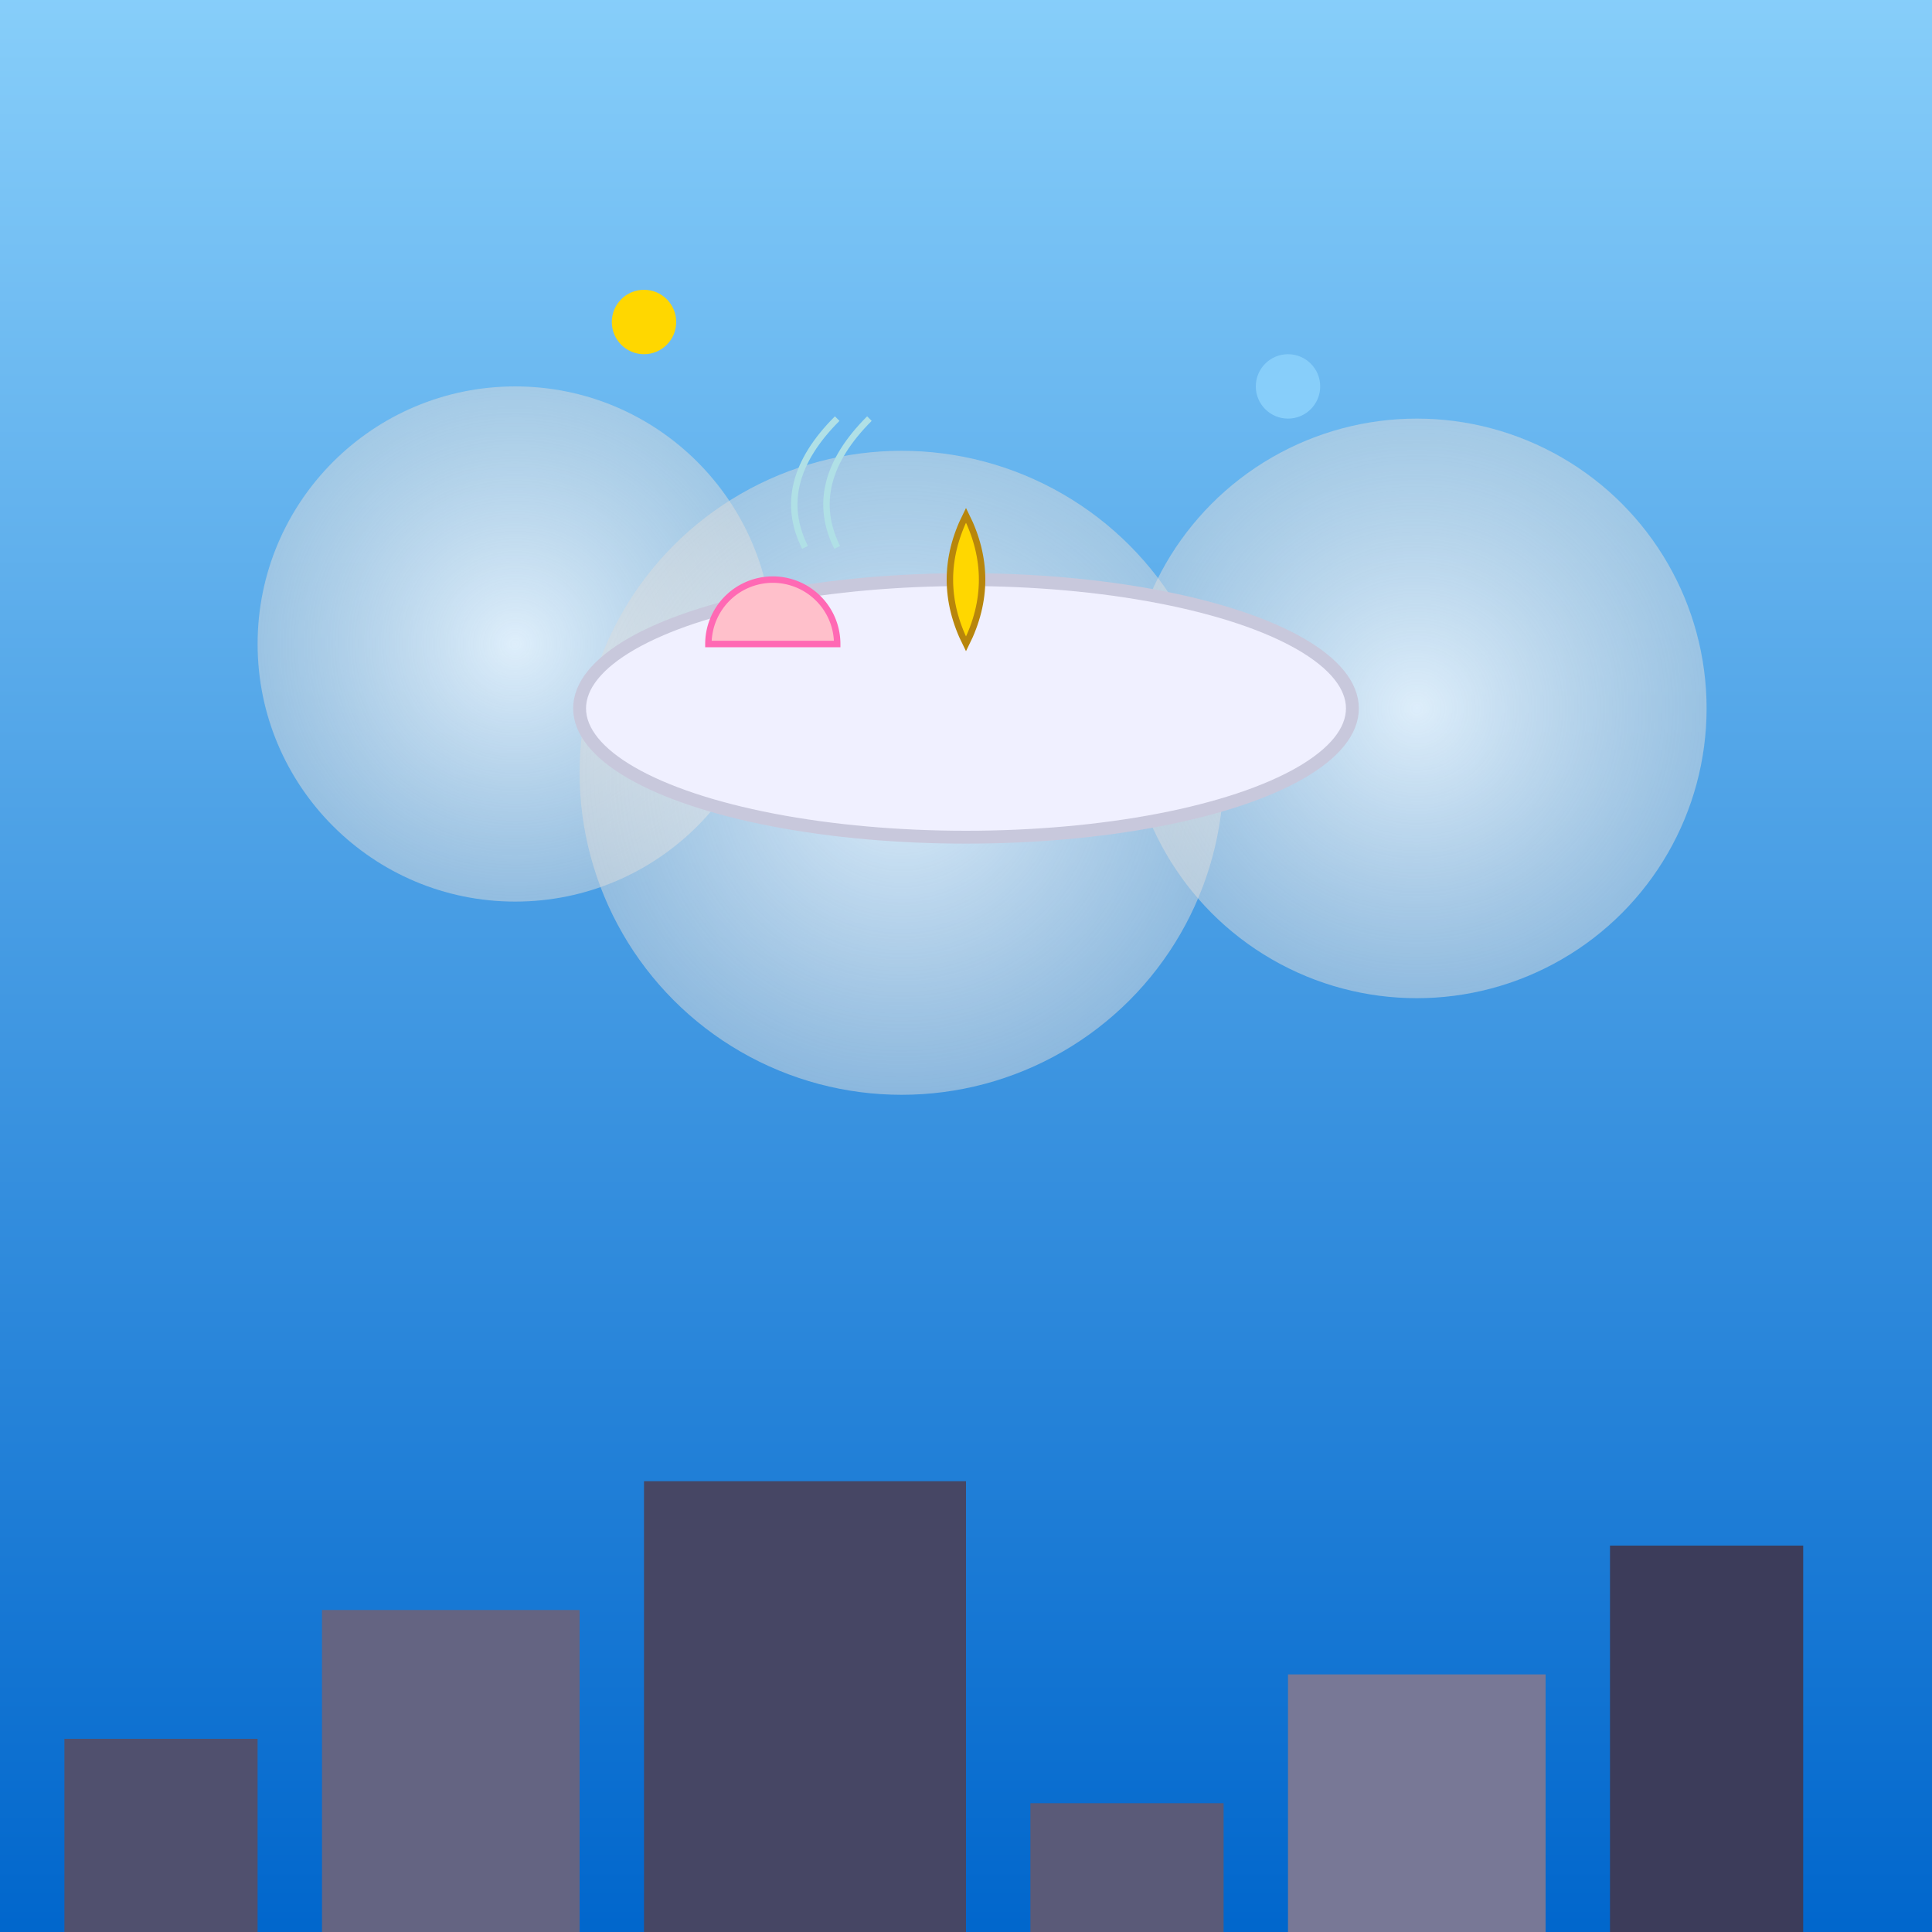 <svg viewBox="0 0 300 300" xmlns="http://www.w3.org/2000/svg">
  <rect x="0" y="0" width="300" height="300" fill="#333333" stroke="none"/>
  <!-- Background Sky Gradient -->
  <defs>
    <linearGradient id="skyGradient" x1="0" y1="0" x2="0" y2="1">
      <stop offset="0%" style="stop-color:rgb(135,206,250);stop-opacity:1" />
      <stop offset="100%" style="stop-color:rgb(0,102,204);stop-opacity:1" />
    </linearGradient>
    <radialGradient id="cloudGradient" cx="0.5" cy="0.5" r="0.5">
      <stop offset="0%" style="stop-color:rgb(255,255,255);stop-opacity:0.8" />
      <stop offset="100%" style="stop-color:rgb(220,220,220);stop-opacity:0.5" />
    </radialGradient>
  </defs>
  <rect width="100%" height="100%" fill="url(#skyGradient)" />

  <!-- Futuristic Cityscape -->
  <g transform="translate(0, 180)">
    <rect x="10" y="90" width="30" height="60" fill="rgb(80,80,110)" />
    <rect x="50" y="70" width="40" height="80" fill="rgb(100,100,130)" />
    <rect x="100" y="50" width="50" height="100" fill="rgb(70,70,100)" />
    <rect x="160" y="100" width="30" height="50" fill="rgb(90,90,120)" />
    <rect x="200" y="80" width="40" height="70" fill="rgb(120,120,150)" />
    <rect x="250" y="60" width="30" height="90" fill="rgb(60,60,90)" />
  </g>

  <!-- Clouds -->
  <circle cx="80" cy="100" r="40" fill="url(#cloudGradient)" />
  <circle cx="140" cy="120" r="50" fill="url(#cloudGradient)" />
  <circle cx="220" cy="110" r="45" fill="url(#cloudGradient)" />

  <!-- Floating Tea Table -->
  <ellipse cx="150" cy="110" rx="60" ry="20" fill="rgb(240,240,255)" stroke="rgb(200,200,220)" stroke-width="2" />
  <g transform="translate(140, 90)">
    <!-- Teapot -->
    <path d="M10 10 Q 5 0, 10 -10 Q 15 0, 10 10 Z" fill="#ffd700" stroke="#b8860b" stroke-width="1" />
    <!-- Cup -->
    <path d="M-20 0 A 10 10 0 0 1 -10 10 L -30 10 A 10 10 0 0 1 -20 0 Z" fill="#ffc0cb" stroke="#ff69b4" stroke-width="1" />
    <!-- Steam -->
    <path d="M-15 -5 Q -20 -15, -10 -25 M-10 -5 Q -15 -15, -5 -25" fill="none" stroke="#b0e0e6" stroke-width="1" />
  </g>

  <!-- Additional Details -->
  <circle cx="100" cy="50" r="5" fill="#ffd700" />
  <circle cx="200" cy="60" r="5" fill="#87cefa" />
</svg>